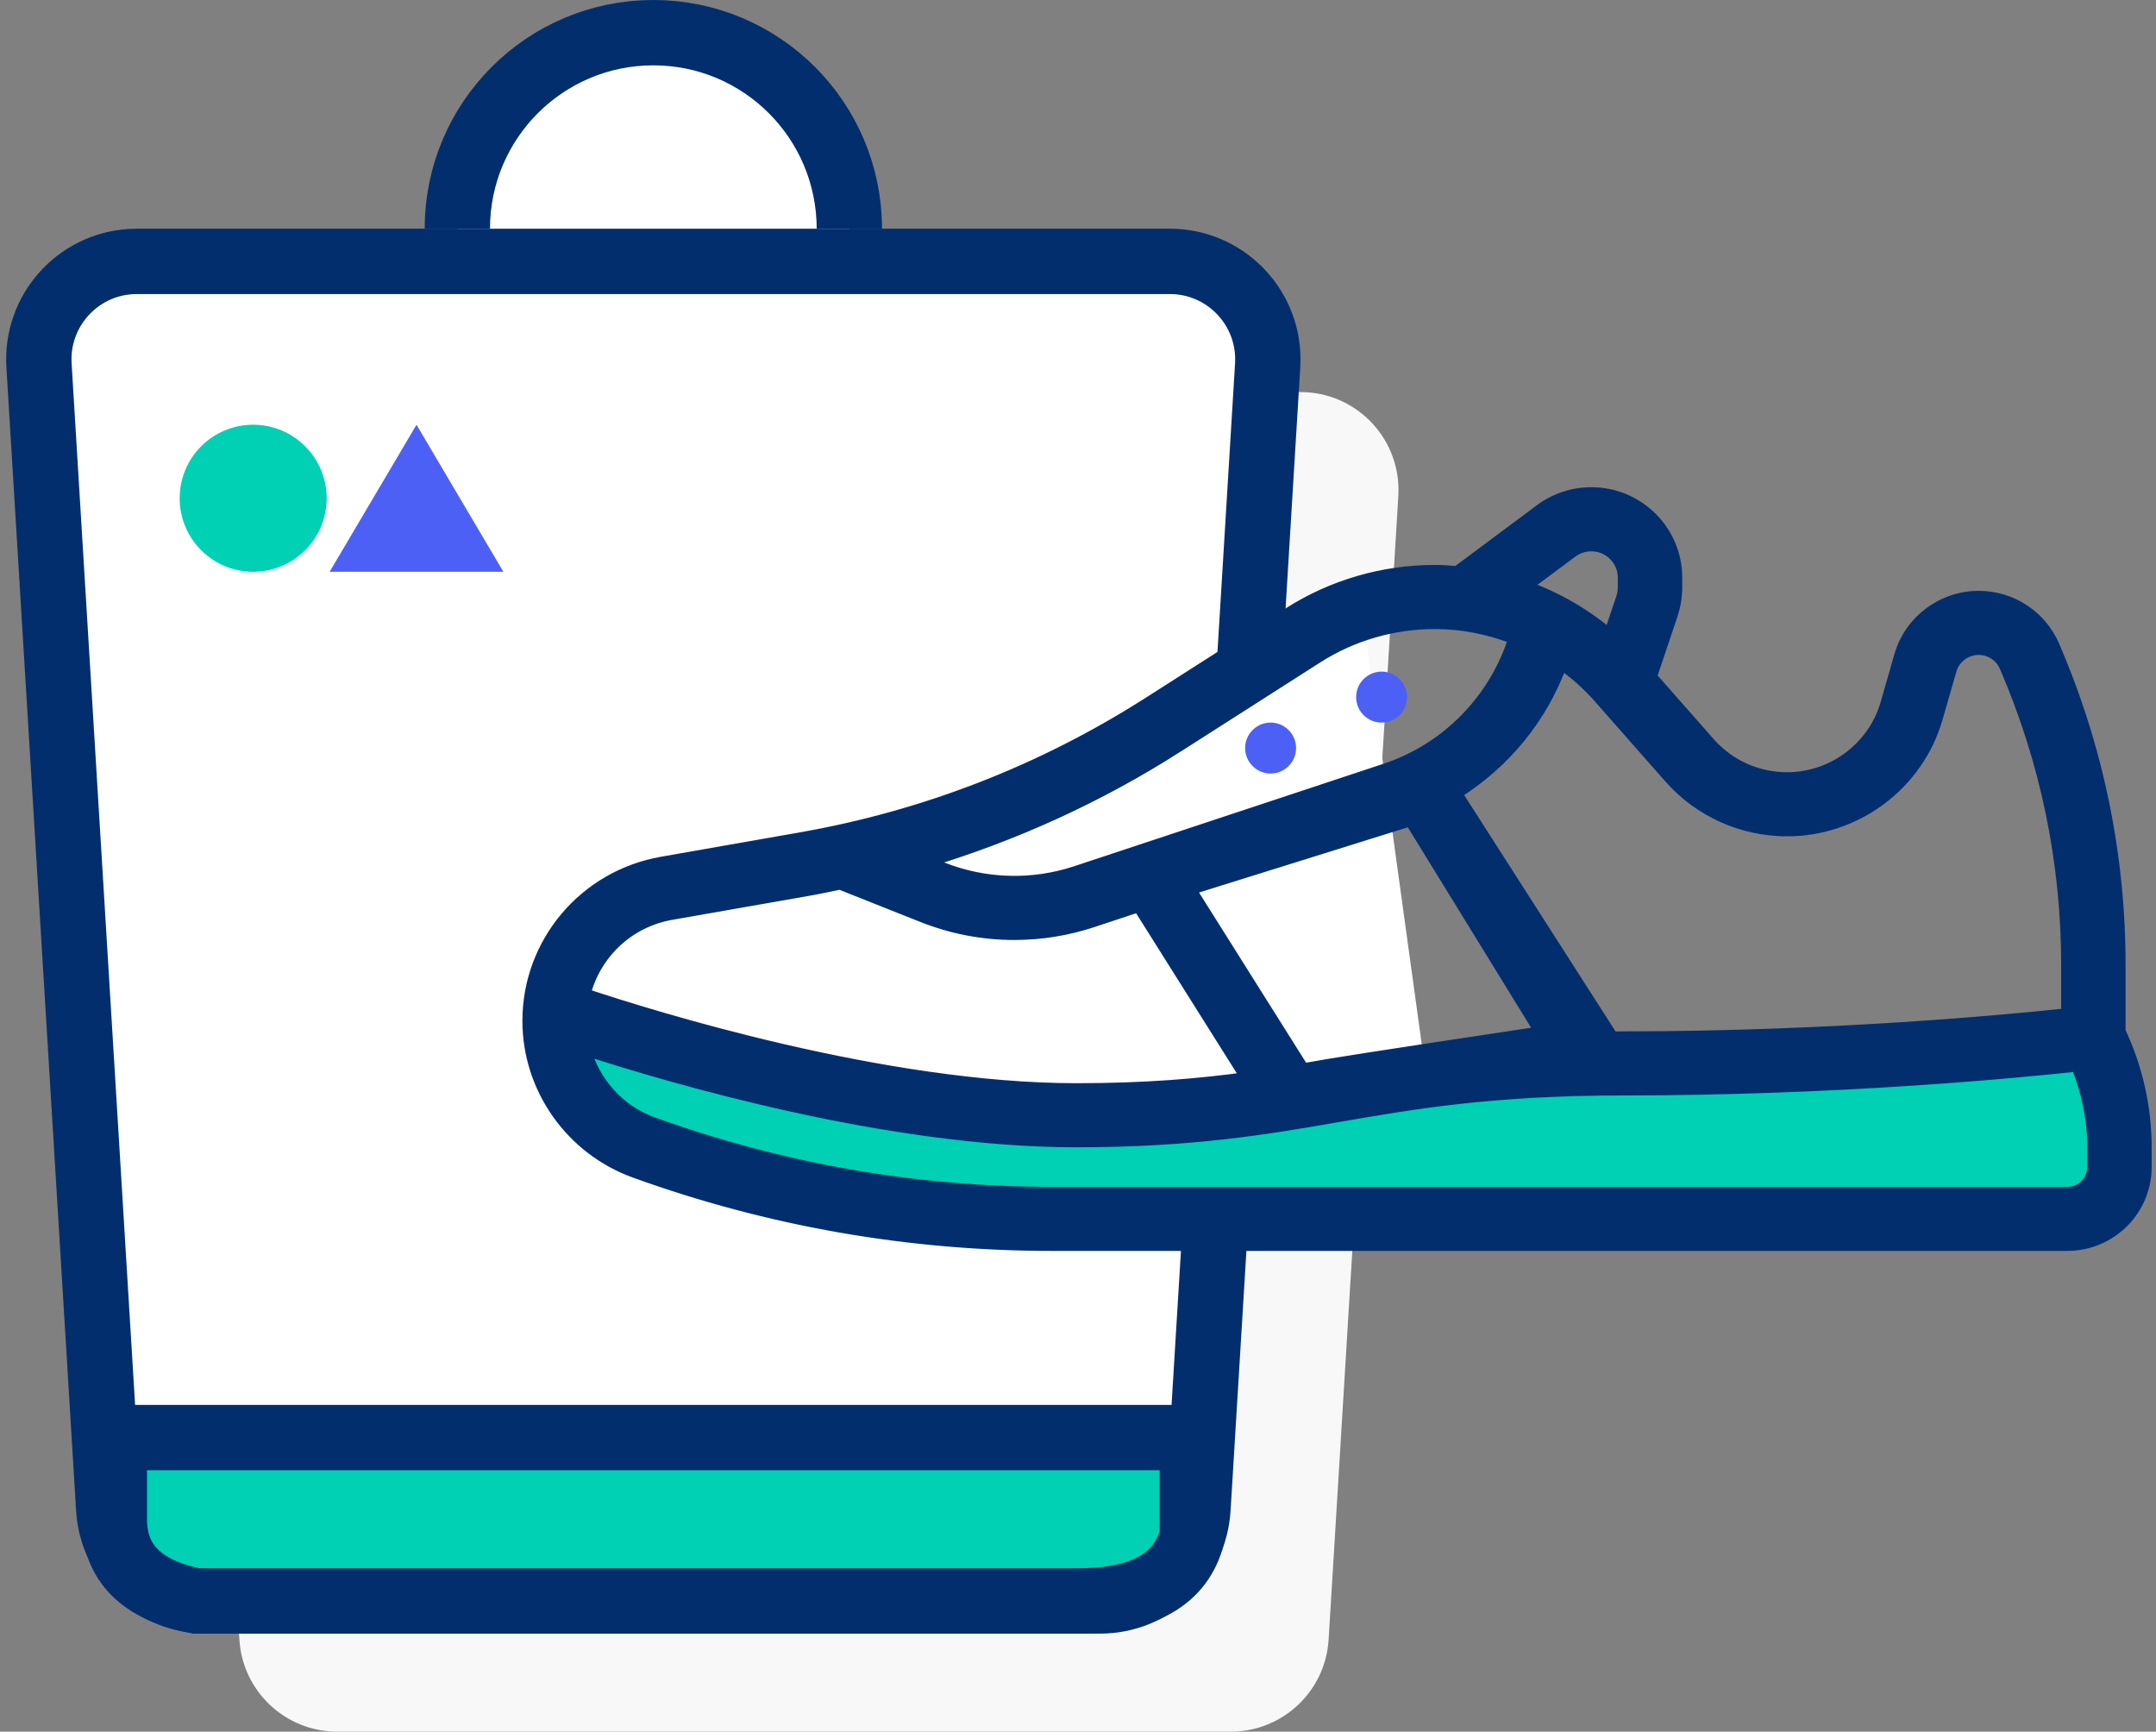 <?xml version="1.0" encoding="UTF-8"?>
<svg width="132px" height="106px" viewBox="0 0 132 106" version="1.1" xmlns="http://www.w3.org/2000/svg" xmlns:xlink="http://www.w3.org/1999/xlink">
    <rect x="0" y="0" width="132" height="106" fill="#808080" stroke="none"/>
    <title>39F756DE-BAF4-4718-B22A-6FC9EF897B1D</title>
    <g id="Final" stroke="none" stroke-width="1" fill="none" fill-rule="evenodd">
        <g id="BV-Resources-Subscribe" transform="translate(-300, -204)">
            <g id="Modal" transform="translate(20, 29)">
                <g id="icon-brand" transform="translate(282, 177)">
                    <path d="M14.377,22 L77.623,22 C80.937,22 83.623,24.686 83.623,28 C83.623,28.122 83.619,28.244 83.612,28.365 L79.344,98.365 C79.151,101.531 76.527,104 73.355,104 L18.645,104 C15.473,104 12.849,101.531 12.656,98.365 L8.388,28.365 C8.186,25.058 10.704,22.213 14.012,22.011 C14.133,22.004 14.255,22 14.377,22 Z" id="Rectangle" fill="#F8F8F8"></path>
                    <path d="M6.377,14 L69.623,14 C72.937,14 75.623,16.686 75.623,20 C75.623,20.122 75.619,20.244 75.612,20.365 L71.344,90.365 C71.151,93.531 68.527,96 65.355,96 L10.645,96 C7.473,96 4.849,93.531 4.656,90.365 L0.388,20.365 C0.186,17.058 2.704,14.213 6.012,14.011 C6.133,14.004 6.255,14 6.377,14 Z" id="Rectangle" stroke="#022E6E" stroke-width="4" fill="#FFFFFF"></path>
                    <polygon id="Triangle" fill="#4D60F6" points="23.5 24 28.818 33 18.182 33"></polygon>
                    <path d="M5,86 L71,86 L71,92 C70.333,94.667 68,96 64,96 C60,96 42,96 10,96 C6.667,95.333 5,93.667 5,91 C5,88.333 5,86.667 5,86 Z" id="Path-11" stroke="#022E6E" stroke-width="4" fill="#00D0B4"></path>
                    <circle id="Oval" fill="#00D0B4" cx="13.5" cy="28.5" r="4.5"></circle>
                    <path d="M26,0 C26,6.627 31.373,12 38,12 C44.627,12 50,6.627 50,0" id="Path" stroke="#022E6E" stroke-width="4" fill="#FFFFFF" transform="translate(38, 6) scale(1, -1) translate(-38, -6) "></path>
                    <g id="shoe" transform="translate(30.359, 28.198)">
                        <path d="M3.118,31.966 C16.11,35.605 24.685,37.424 28.843,37.424 C33,37.424 43.913,36.644 61.583,35.085 L68.598,35.085 L88.087,33.525 L95.102,33.525 L96.661,35.864 L97.441,39.763 L97.441,42.881 L94.323,44.441 L87.307,44.441 L33.52,45.22 L24.945,43.661 C17.15,42.621 13.252,42.102 13.252,42.102 C13.252,42.102 10.913,41.322 6.236,39.763 L3.118,35.864 L1.559,32.746 L3.118,31.966 Z" id="Path-9" fill="#00D0B4"></path>
                        <polygon id="Path-10" fill="#FFFFFF" points="35 13 39 39 55 36 51 7 44 10"></polygon>
                        <path d="M97.404,32.948 L97.404,28.897 C97.404,22.135 96.044,15.559 93.364,9.347 C92.578,7.523 90.78,6.345 88.783,6.345 C86.568,6.345 84.597,7.824 83.989,9.938 L83.142,12.885 C82.368,15.57 79.865,17.449 77.051,17.449 C75.223,17.449 73.487,16.665 72.285,15.301 L68.705,11.237 L69.996,7.397 C70.169,6.867 70.259,6.319 70.259,5.766 L70.259,5.155 C70.259,2.313 67.93,0 65.069,0 C63.953,0 62.846,0.366 61.957,1.031 L56.855,4.832 C56.401,4.793 55.948,4.759 55.49,4.759 C52.31,4.759 49.216,5.662 46.54,7.369 L38.002,12.823 C31.463,16.998 24.267,19.796 16.613,21.136 L8.176,22.616 C3.438,23.445 0,27.518 0,32.295 C0,36.413 2.619,40.125 6.513,41.532 C14.719,44.498 23.306,46 32.038,46 L94.21,46 C96.851,46 99,43.865 99,41.241 L99,40.03 C99,37.593 98.449,35.154 97.403,32.947 L97.404,32.948 Z M77.051,20.622 C81.281,20.622 85.049,17.8 86.211,13.756 L87.059,10.809 C87.278,10.048 87.987,9.518 88.782,9.518 C89.499,9.518 90.146,9.942 90.428,10.598 C92.937,16.412 94.21,22.568 94.21,28.897 L94.21,31.895 C90.491,32.293 79.747,33.311 67.065,33.311 C66.814,33.311 66.595,33.319 66.351,33.32 L56.764,18.355 C59.745,16.506 62.04,13.71 63.229,10.399 C64.069,10.993 64.851,11.678 65.542,12.463 L69.882,17.388 C71.689,19.443 74.303,20.621 77.051,20.621 L77.051,20.622 Z M40.475,24.224 L54,20 L62,33 C60.438,33.23 50.504,34.734 49.062,34.983 C48.514,35.08 47.969,35.174 47.422,35.266 L40.475,24.224 Z M63.872,3.57 C64.215,3.315 64.638,3.174 65.068,3.174 C66.168,3.174 67.064,4.064 67.064,5.157 L67.064,5.767 C67.064,5.981 67.03,6.194 66.963,6.395 L66.192,8.69 C64.648,7.387 62.892,6.376 60.996,5.711 L63.872,3.57 Z M39.728,15.493 L48.266,10.039 C50.425,8.661 52.925,7.933 55.489,7.933 C57.18,7.933 58.829,8.269 60.368,8.87 C59.185,12.63 56.256,15.656 52.448,16.917 L33.512,23.188 C30.85,24.07 27.929,23.984 25.325,22.95 L24.321,22.551 C29.743,20.921 34.909,18.57 39.729,15.493 L39.728,15.493 Z M8.731,25.741 L17.168,24.261 C17.807,24.149 18.436,24.01 19.069,23.88 L24.138,25.894 C25.93,26.605 27.816,26.967 29.745,26.967 C31.37,26.967 32.975,26.709 34.52,26.198 L37.36,25.258 L43.993,35.799 C41.068,36.2 37.816,36.484 33.532,36.484 C21.807,36.484 7.681,32.092 3.42,30.673 C4.051,28.178 6.079,26.206 8.731,25.74 L8.731,25.741 Z M95.807,41.243 C95.807,42.118 95.091,42.829 94.21,42.829 L32.038,42.829 C23.681,42.829 15.459,41.39 7.605,38.554 C5.529,37.804 4.005,36.083 3.442,34.027 C8.778,35.763 22.029,39.657 33.533,39.657 C40.667,39.657 45.213,38.87 49.611,38.109 C54.231,37.311 59.009,36.484 67.065,36.484 C80.192,36.484 91.277,35.406 94.81,35.022 C95.453,36.613 95.807,38.32 95.807,40.031 L95.807,41.243 Z" id="Shape" stroke="#022E6E" stroke-width="0.75" fill="#022E6E" fill-rule="nonzero"></path>
                        <path d="M53.787,12.475 C53.787,13.336 53.089,14.034 52.228,14.034 C51.367,14.034 50.669,13.336 50.669,12.475 C50.669,11.613 51.367,10.915 52.228,10.915 C53.089,10.915 53.787,11.613 53.787,12.475" id="Path" fill="#4D60F6" fill-rule="nonzero"></path>
                        <path d="M46.992,15.593 C46.992,16.454 46.294,17.153 45.433,17.153 C44.572,17.153 43.874,16.454 43.874,15.593 C43.874,14.732 44.572,14.034 45.433,14.034 C46.294,14.034 46.992,14.732 46.992,15.593" id="Path" fill="#4D60F6" fill-rule="nonzero"></path>
                    </g>
                </g>
            </g>
        </g>
    </g>
</svg>